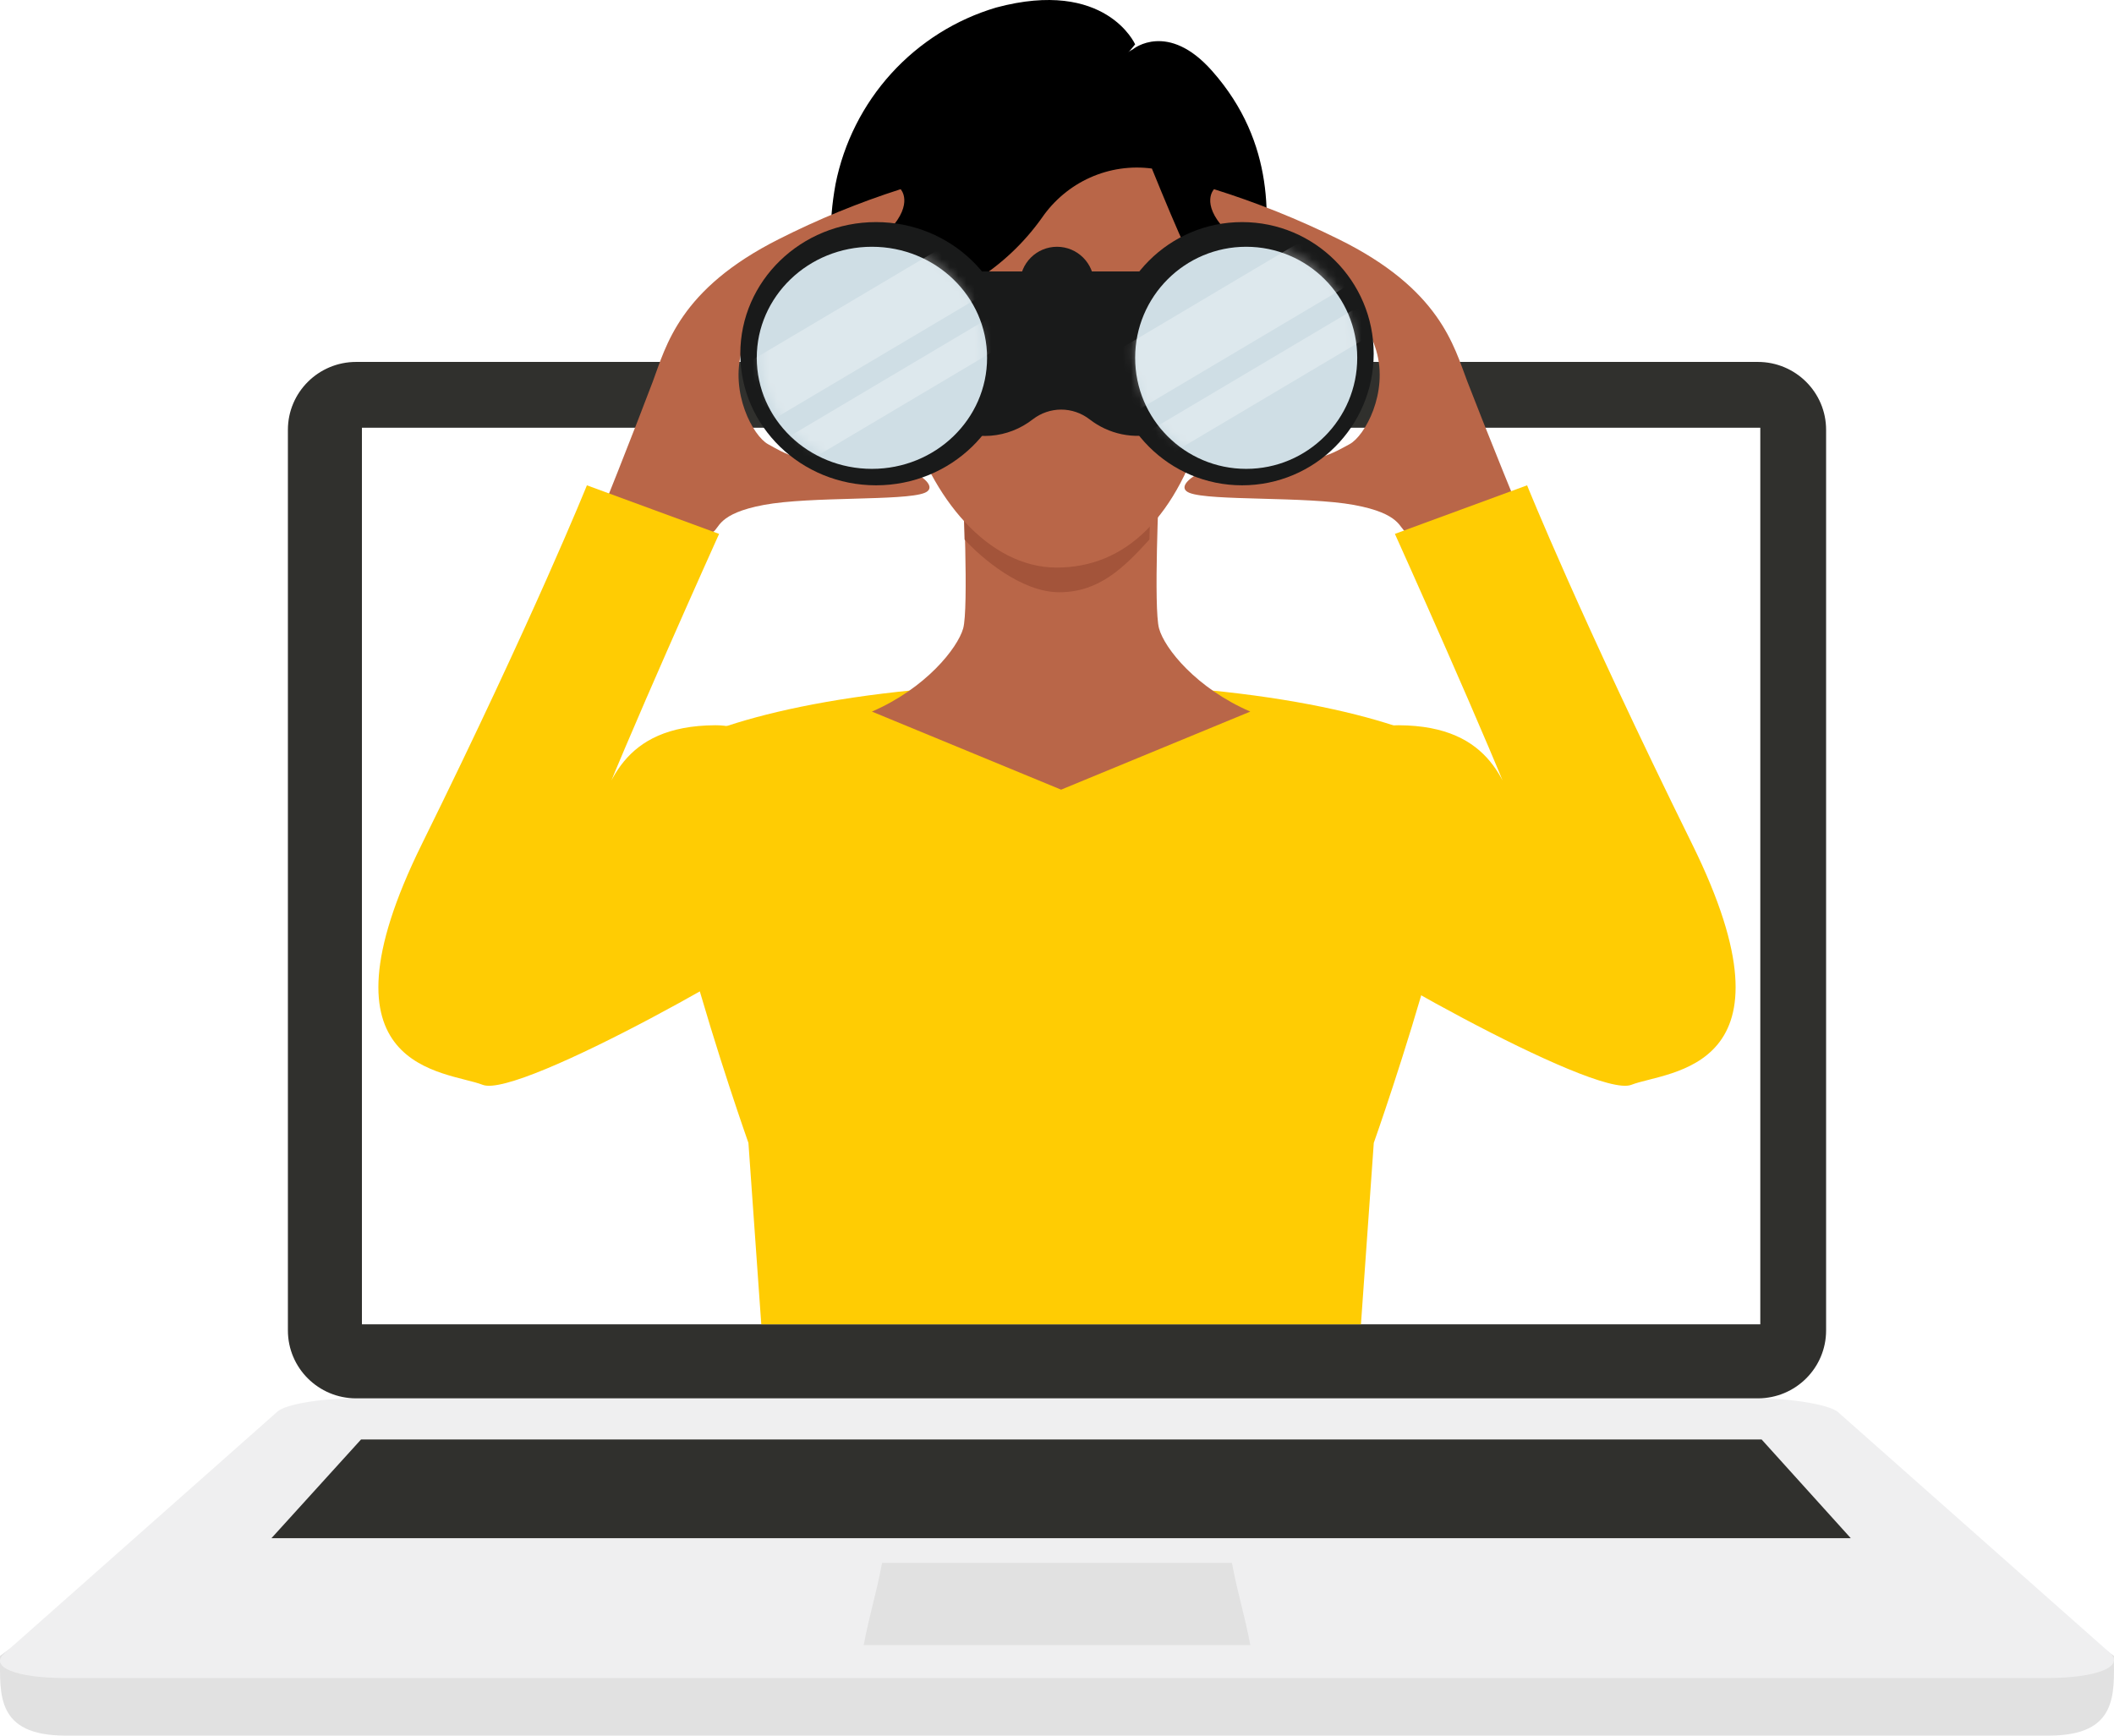 <svg width="257" height="211" viewBox="0 0 257 211" fill="none" xmlns="http://www.w3.org/2000/svg">
<rect width="257" height="211" fill="white"/>
<path fill-rule="evenodd" clip-rule="evenodd" d="M213.623 175H43.434C40.055 175 35.257 175.168 33 177.088L0.007 201.307C0.007 205.934 -0.535 210.974 7.901 211H249.093C257.515 211 257.012 205.922 256.986 201.307L223.942 177.049C221.723 175.129 216.874 175 213.623 175Z" fill="#E1E1E1"/>
<path fill-rule="evenodd" clip-rule="evenodd" d="M213.611 170H43.276C38.979 170 34.746 170.714 33.74 171.601L0.525 201.01C-1.347 202.651 1.944 204 7.906 204H248.852C254.93 204 258.375 202.598 256.479 200.918L223.431 171.654C222.412 170.794 217.921 170 213.611 170Z" fill="#EFEFF0"/>
<path fill-rule="evenodd" clip-rule="evenodd" d="M107.237 190H149.763C150.509 193.943 151.254 196.057 152 200H105C105.746 196.071 106.491 193.956 107.237 190Z" fill="#E1E1E1"/>
<path fill-rule="evenodd" clip-rule="evenodd" d="M43.891 175H214.161L225 187H33L43.891 175Z" fill="#30302D"/>
<path d="M213.703 44H43.297C38.715 44 35 47.696 35 52.255V161.744C35 166.304 38.715 170 43.297 170H213.703C218.285 170 222 166.304 222 161.744V52.255C222 47.696 218.285 44 213.703 44Z" fill="#30302D"/>
<path fill-rule="evenodd" clip-rule="evenodd" d="M214 52H44V161H214V52Z" fill="white"/>
<path d="M138 5.392C138 5.392 134.44 -2.663 121.104 0.917C116.213 2.367 111.81 5.133 108.368 8.917C104.927 12.7 102.578 17.357 101.576 22.385C99.796 32.217 102.466 37.587 105.136 42.063C107.419 45.954 113.133 51 113.133 51C113.133 51 118.473 31.322 125.592 21.49C132.712 11.658 138 5.392 138 5.392Z" fill="black"/>
<path d="M176.651 91.329C170.948 87.8 155.567 83.221 129 83C102.433 83.221 87.052 87.8 81.349 91.329C75.414 95.014 90.987 138.944 90.987 138.944L92.549 161H165.451L167.012 138.944C167.012 138.944 182.586 95.014 176.651 91.329Z" fill="#FFCC03"/>
<path d="M140.908 76.405C140.222 74.006 140.908 59 140.908 59H117.092C117.092 59 117.778 74.006 117.092 76.405C116.406 78.804 112.536 83.68 106 86.509L129 96L152 86.509C145.464 83.68 141.581 78.856 140.908 76.405Z" fill="#B96648"/>
<path d="M137.773 5.957C137.773 5.957 141.979 2.541 147.348 8.616C155.192 17.465 154.32 27.2 153.449 33.403C152.577 39.606 143.002 52 143.002 52L126 13.149L137.773 5.957Z" fill="black"/>
<path d="M128.775 72C133.575 72 136.562 69.086 139.737 65.592C139.825 61.307 140 59 140 59H117C117 59 117.175 61.294 117.262 65.592C119.212 67.728 124.1 72 128.775 72Z" fill="#A3543A"/>
<path d="M149.619 38.245C149.342 38.225 149.063 38.225 148.786 38.245L148.899 36.941C150.326 18.936 141.134 12 128.521 12H128.458C115.832 12 106.653 18.936 108.08 36.941L108.194 38.245C107.916 38.225 107.638 38.225 107.36 38.245C103.471 38.596 104.835 48.675 108.219 50.395C108.546 50.58 108.908 50.692 109.279 50.724C109.651 50.755 110.026 50.705 110.378 50.578C113.143 60.434 120.112 69 128.458 69C136.804 69 143.18 62.977 146.665 50.578C147.017 50.705 147.391 50.755 147.763 50.724C148.135 50.692 148.496 50.58 148.824 50.395C152.195 48.727 153.508 38.557 149.619 38.245Z" fill="#B96648"/>
<path d="M151.174 23.765C145.336 11.337 138.371 12.663 137.231 12.962C132.711 9.062 125.26 5.487 115.183 10.362C102.751 16.355 108.18 38 108.18 38C111.855 37.416 115.38 36.099 118.551 34.124C121.722 32.149 124.477 29.556 126.655 26.495C128.13 24.346 130.157 22.649 132.517 21.59C134.876 20.531 137.477 20.15 140.035 20.489C141.559 24.233 143.249 28.289 144.119 30.07C145.637 32.861 147.407 35.503 149.407 37.961C149.407 37.961 153.773 29.277 151.174 23.765Z" fill="black"/>
<path d="M71.901 65.102C72.131 64.999 77.745 50.697 79.357 46.396C80.968 42.095 82.567 35.164 94.704 29.063C99.467 26.653 104.411 24.626 109.488 23C109.488 23 111.112 24.671 108.209 27.871C105.306 31.071 92.862 33.247 90.189 42.639C88.731 47.743 91.545 53.003 93.374 54C95.202 54.998 97.453 56.591 103.451 56.034C109.245 55.49 114.872 58.923 112.404 59.92C109.935 60.918 98.553 60.322 92.862 61.384C87.171 62.447 87.491 64.26 86.647 64.688C85.802 65.115 78.768 80 78.768 80L68 75.466L71.901 65.102Z" fill="#B96648"/>
<path d="M71.35 59L87.421 64.905C87.421 64.905 75.761 90.762 72.044 100.581C67.582 112.364 71.638 101.629 72.044 100.581C73.889 95.711 75.381 88.222 86.963 88.17C98.545 88.117 100.508 109.419 98.087 112.246C95.666 115.074 63.132 133.626 58.683 131.885C54.233 130.144 37.626 130.301 51.289 102.611C64.951 74.92 71.35 59 71.35 59Z" fill="#FFCC03"/>
<path d="M186.013 65.102C185.777 64.999 180.038 50.697 178.391 46.396C176.744 42.095 175.11 35.164 162.703 29.063C157.833 26.653 152.78 24.626 147.59 23C147.59 23 145.93 24.671 148.898 27.871C151.865 31.071 164.586 33.247 167.318 42.639C168.808 47.743 165.932 53.003 164.063 54C162.193 54.998 159.892 56.591 153.761 56.034C147.839 55.49 142.086 58.923 144.609 59.92C147.133 60.918 158.768 60.322 164.585 61.384C170.403 62.447 170.076 64.26 170.939 64.688C171.802 65.115 178.992 80 178.992 80L190 75.466L186.013 65.102Z" fill="#B96648"/>
<path d="M185.649 59L169.579 64.905C169.579 64.905 181.239 90.762 184.956 100.581C189.418 112.364 185.362 101.629 184.956 100.581C183.111 95.711 181.619 88.222 170.037 88.17C158.455 88.117 156.492 109.419 158.913 112.246C161.334 115.074 193.868 133.626 198.317 131.885C202.767 130.144 219.374 130.301 205.711 102.611C192.049 74.92 185.649 59 185.649 59Z" fill="#FFCC03"/>
<path d="M140.198 33.191C138.638 32.872 137.027 32.954 135.505 33.428C133.983 33.903 132.598 34.756 131.472 35.912C130.812 36.574 129.928 36.944 129.007 36.944C128.087 36.944 127.203 36.574 126.543 35.912C125.223 34.561 123.553 33.63 121.732 33.229C119.912 32.828 118.018 32.975 116.277 33.653C114.535 34.33 113.02 35.508 111.911 37.048C110.802 38.588 110.146 40.424 110.022 42.337C109.897 44.25 110.31 46.159 111.21 47.838C112.11 49.516 113.46 50.892 115.098 51.802C116.736 52.712 118.594 53.118 120.45 52.97C122.306 52.823 124.082 52.129 125.565 50.971C126.559 50.207 127.767 49.794 129.007 49.794C130.248 49.794 131.455 50.207 132.45 50.971C133.613 51.876 134.96 52.499 136.39 52.794C137.82 53.089 139.295 53.048 140.708 52.675C142.12 52.301 143.433 51.605 144.548 50.638C145.663 49.67 146.552 48.456 147.149 47.086C147.746 45.716 148.036 44.225 147.996 42.723C147.957 41.222 147.59 39.749 146.922 38.414C146.254 37.079 145.303 35.916 144.139 35.012C142.975 34.108 141.628 33.485 140.198 33.191Z" fill="#191A1A"/>
<path d="M144 33H113V46H144V33Z" fill="#191A1A"/>
<path d="M106.5 59C115.613 59 123 51.837 123 43C123 34.163 115.613 27 106.5 27C97.387 27 90 34.163 90 43C90 51.837 97.387 59 106.5 59Z" fill="#191A1A"/>
<path d="M106 57C113.732 57 120 50.956 120 43.5C120 36.044 113.732 30 106 30C98.268 30 92 36.044 92 43.5C92 50.956 98.268 57 106 57Z" fill="#CFDEE5"/>
<mask id="mask0_356_21226" style="mask-type:alpha" maskUnits="userSpaceOnUse" x="92" y="29" width="28" height="28">
<path d="M105.995 56.453C113.492 56.453 119.569 50.376 119.569 42.88C119.569 35.383 113.492 29.306 105.995 29.306C98.499 29.306 92.422 35.383 92.422 42.88C92.422 50.376 98.499 56.453 105.995 56.453Z" fill="#CFDEE5"/>
</mask>
<g mask="url(#mask0_356_21226)">
<g opacity="0.3">
<path d="M122.442 25.382L74.379 53.885L78.21 60.345L126.273 31.843L122.442 25.382Z" fill="white"/>
<path d="M127.673 34.235L79.613 62.76L81.53 65.99L129.59 37.465L127.673 34.235Z" fill="white"/>
</g>
</g>
<path d="M151 59C159.837 59 167 51.837 167 43C167 34.163 159.837 27 151 27C142.163 27 135 34.163 135 43C135 51.837 142.163 59 151 59Z" fill="#191A1A"/>
<path d="M151.5 57C158.956 57 165 50.956 165 43.5C165 36.044 158.956 30 151.5 30C144.044 30 138 36.044 138 43.5C138 50.956 144.044 57 151.5 57Z" fill="#CFDEE5"/>
<g opacity="0.3">
<mask id="mask1_356_21226" style="mask-type:alpha" maskUnits="userSpaceOnUse" x="137" y="29" width="28" height="28">
<path d="M151.351 56.453C158.847 56.453 164.924 50.376 164.924 42.88C164.924 35.383 158.847 29.306 151.351 29.306C143.854 29.306 137.777 35.383 137.777 42.88C137.777 50.376 143.854 56.453 151.351 56.453Z" fill="#CFDEE5"/>
</mask>
<g mask="url(#mask1_356_21226)">
<path d="M171.823 21.247L123.764 49.771L127.598 56.231L175.657 27.707L171.823 21.247Z" fill="white"/>
<path d="M177.046 30.224L128.986 58.748L130.903 61.978L178.963 33.454L177.046 30.224Z" fill="white"/>
</g>
</g>
<path d="M128.5 39C130.985 39 133 36.985 133 34.5C133 32.015 130.985 30 128.5 30C126.015 30 124 32.015 124 34.5C124 36.985 126.015 39 128.5 39Z" fill="#191A1A"/>
</svg>
